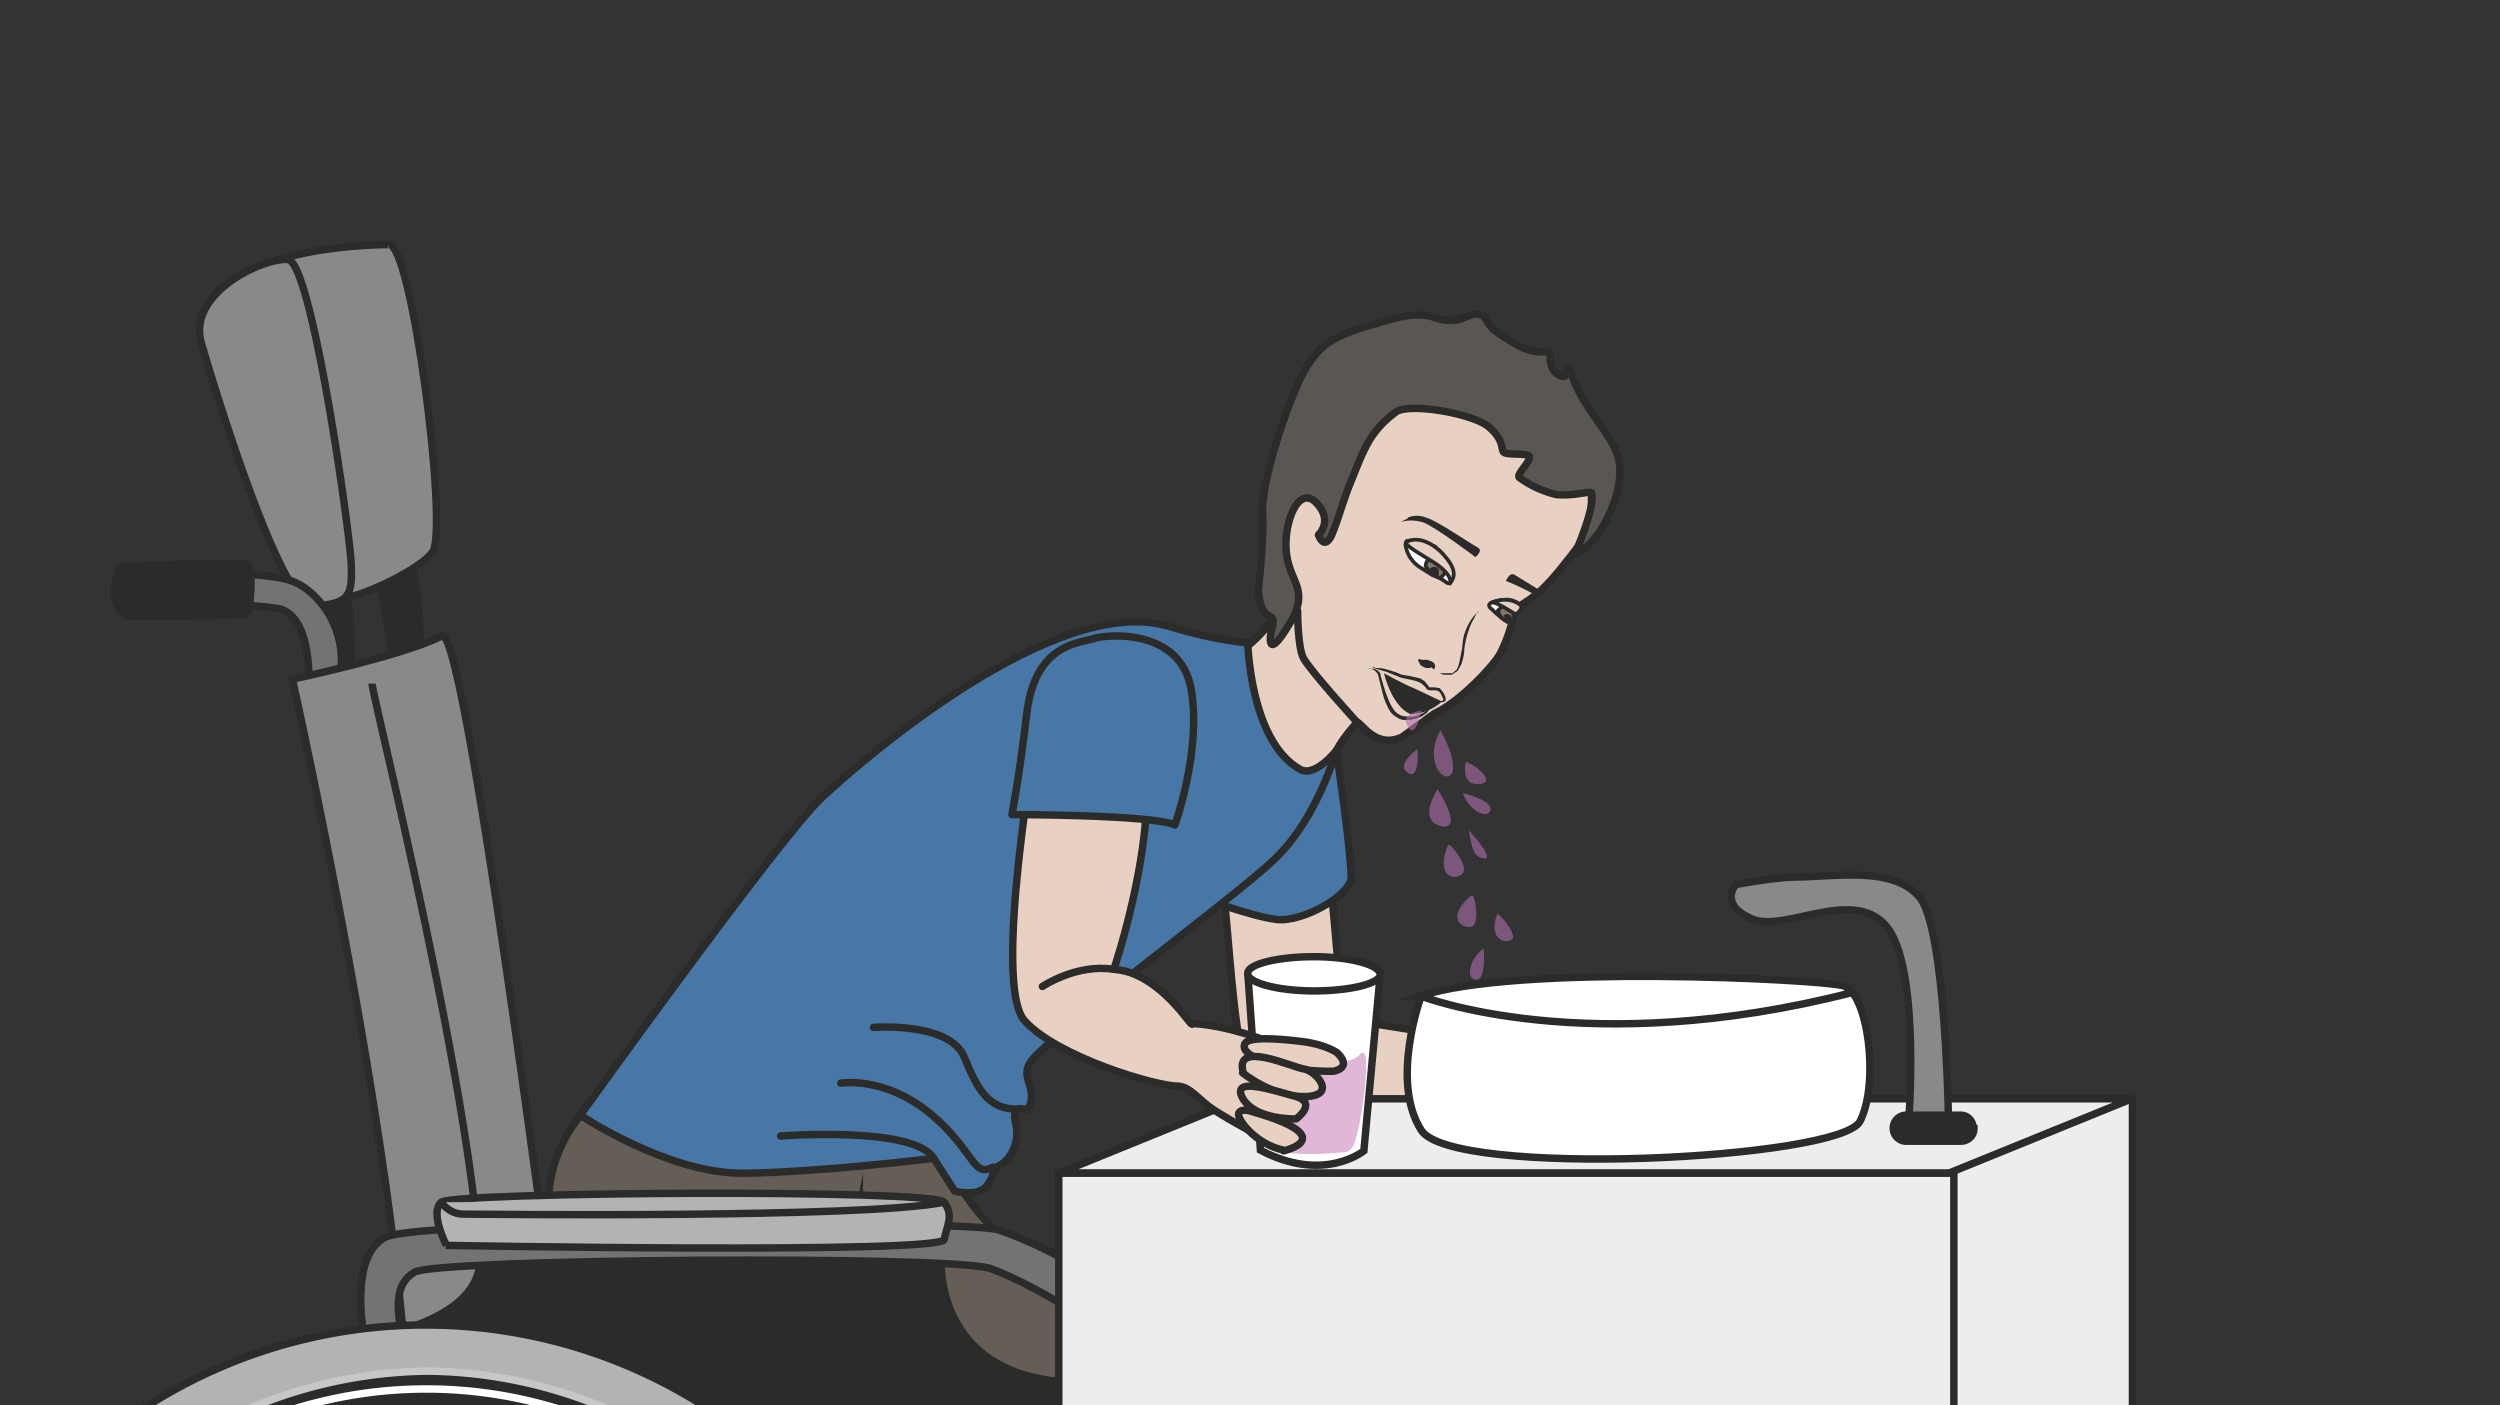 <svg xmlns="http://www.w3.org/2000/svg" viewBox="0 0 420 236.1"><rect x="0" y="0" width="420" height="236.1" fill="#333333" stroke="none"/><defs><clipPath id="a"><path d="M0 189h336V0H0v189z"/></clipPath><clipPath id="b"><path d="M0 189h336V0H0v189z"/></clipPath><clipPath id="c"><path d="M188.7 93.4h14.7V57.2h-14.7v36.2z"/></clipPath><clipPath id="d"><path d="M0 189h336V0H0v189z"/></clipPath><clipPath id="e"><path d="M0 189h336V0H0v189z"/></clipPath></defs><g clip-path="url(#a)" transform="matrix(1.25 0 0 -1.25 0 236.1)"><path d="M50.6 115s1.9-18 4.3-18.4c2.4-.3 1.8 14.5-.4 18.6-2.2 4-3.9-.2-3.9-.2" fill="#2b2b2a"/><path d="M50.6 115s1.9-18 4.3-18.4c2.4-.3 1.8 14.5-.4 18.6-2.2 4-3.9-.2-3.9-.2z" stroke="#2b2b2a" stroke-miterlimit="10" fill="none"/><path d="M41.4 114s1.9-18 4.3-18.4c2.4-.3 1.7 14.6-.5 18.6-2.2 4-3.8-.2-3.8-.2" fill="#2b2b2a"/><path d="M41.4 114s1.9-18 4.3-18.4c2.4-.3 1.7 14.6-.5 18.6-2.2 4-3.8-.2-3.8-.2z" stroke="#2b2b2a" stroke-miterlimit="10" fill="none"/><path d="M52.2 156c3.1.8 8-37.6 6-41.2-1.3-2.2-9.4-6.1-11.8-6.2-2-.1-20.6 34.8-19 38.4 4.2 9.2 24.8 9 24.8 9" fill="#8a8989"/><path d="M52.2 156c3.1.8 8-37.6 6-41.2-1.3-2.2-9.4-6.1-11.8-6.2-2-.1-20.6 34.8-19 38.4 4.2 9.2 24.8 9 24.8 9z" stroke="#2b2b2a" stroke-miterlimit="10" fill="none"/><path d="M27 143c.7-2.5 10.6-36 15.2-35.6s5.2 1.2 5 5.7-5.3 40.6-8.5 40.9c-2.6.2-9.3-2.6-11.3-7a5.9 5.9 0 01-.4-4" fill="#8a8989"/><path d="M27 143c.7-2.5 10.6-36 15.2-35.6s5.2 1.2 5 5.7-5.3 40.6-8.5 40.9c-2.6.2-9.3-2.6-11.3-7a5.9 5.9 0 01-.4-4z" stroke="#2b2b2a" stroke-miterlimit="10" fill="none"/><path stroke-linejoin="round" d="M178.4 75.3l2.1-23.4s27.6-4 33.9-6.5c6.3-2.5 0-8.7 0-8.7s-42.1 1.2-45 4c-3.9 3.8-4 23.9-5.4 31.4" stroke="#2b2b2a" stroke-linecap="round" stroke-miterlimit="10" fill="#e8d1c3"/><path d="M286.6-8.6H166.3V41h120.3V-8.6z" stroke="#2b2b2a" stroke-miterlimit="10" fill="#ededed"/><path d="M261.9 31.2H142.3l24.6 10h119.6l-24.6-10z" fill="#ededed"/><path stroke-linejoin="round" d="M261.9 31.2H142.3l24.6 10h119.6l-24.6-10z" stroke="#2b2b2a" stroke-linecap="round" stroke-miterlimit="10" fill="none"/><path d="M191 55s-4.2-11.4 0-18c4-6.5 56.4-4 59 1.2 2.6 5.1 1.1 17.3-2.3 18.2-3.4.9-44.1 2.9-56.8-1.4" fill="#fff"/><path d="M191 55s-4.2-11.4 0-18c4-6.5 56.4-4 59 1.2 2.6 5.1 1.1 17.3-2.3 18.2-3.4.9-44.1 2.9-56.8-1.4zM191 55s22.2-8.7 58 .5" stroke="#2b2b2a" stroke-miterlimit="10" fill="none"/><path d="M233.3 70s-2.4-2.6 2.1-4.6c4.5-2 14.2 4.7 18.5-1.5 4.2-6.2 2.6-26.3 2.6-26.3l5.4-.4s-.3 27.1-4 31.2c-3.6 4-10.6 2.7-16.6 2.6-2.6 0-8-1-8-1" fill="#8a8989"/><path d="M233.3 70s-2.4-2.6 2.1-4.6c4.5-2 14.2 4.7 18.5-1.5 4.2-6.2 2.6-26.3 2.6-26.3l5.4-.4s-.3 27.1-4 31.2c-3.6 4-10.6 2.7-16.6 2.6-2.6 0-8-1-8-1z" stroke="#2b2b2a" stroke-miterlimit="10" fill="none"/><path d="M265.3 37.2c0-1-.8-1.7-1.8-1.7h-7.3a1.7 1.7 0 100 3.5h7.3c1 0 1.7-.8 1.7-1.8" fill="#2b2b2a"/><path d="M265.3 37.2c0-1-.8-1.7-1.8-1.7h-7.3a1.7 1.7 0 100 3.5h7.3c1 0 1.7-.8 1.7-1.8z" stroke="#2b2b2a" stroke-miterlimit="10" fill="none"/><path d="M185.5 57.9l-2.2-23.7s-5.4-4.4-13.9.1l-1.7 23.8" stroke="#2b2b2a" stroke-miterlimit="10" fill="#fff"/><path d="M167.7 58c0-1.2 4-2.3 8.9-2.3s8.9 1 8.9 2.2c0 1.3-4 2.4-8.9 2.4s-8.9-1-8.9-2.2" fill="#fff"/><path d="M167.7 58c0-1.2 4-2.3 8.9-2.3s8.9 1 8.9 2.2c0 1.3-4 2.4-8.9 2.4s-8.9-1-8.9-2.2z" stroke="#2b2b2a" stroke-miterlimit="10" fill="none"/><path d="M169.4 46.6c.3-.3 11.2-1.9 13.4.6 1.8 2 .2-9.6-.8-12-.5-1.4-1.7-1.2-1.7-1.2s-8.8-1-9.8 1.2a94.9 94.9 0 00-1 11.4" fill="#e0b7d7"/></g><g clip-path="url(#b)" transform="matrix(1.25 0 0 -1.25 0 236.1)"><path d="M182.4 91.8c.6 0 2.4-3.6 6-2l4.4 3.2c3.5 1.6 8 6.5 8.8 8 .8 1.5 1.5 3.6 1.7 4.6.2 1 .5 1.6 1.2 2 1.7 1.1 2.9 1.8 6.1 5.9 3.8 4.7 3.2 5.2 3.3 9 0 0 2.7 4.8.9 4.2 0 0-3.5 2.4-4.6 2.8-2.5.9-15.8 9.8-22.1 5.7 0 0-9.5-2.6-15.8-14.6 0 0-.9-7.8.4-12.4-.1-.2-4.3-8-9.7-8 0 0-10.4-14 1.9-17.4 11.2-3.1 13.5 3.4 14.7 5.2 1 1.9 2.8 3.8 2.8 3.8" fill-rule="evenodd" fill="#e8d1c3"/><path stroke-linejoin="round" d="M182.4 91.8c.6 0 2.4-3.6 6-2l4.4 3.2c3.5 1.6 8 6.5 8.8 8 .8 1.5 1.5 3.6 1.7 4.6.2 1 .5 1.6 1.2 2 1.7 1.1 2.9 1.8 6.1 5.9 3.8 4.7 3.2 5.2 3.3 9 0 0 2.7 4.8.9 4.2 0 0-3.5 2.4-4.6 2.8-2.5.9-15.8 9.8-22.1 5.7 0 0-9.5-2.6-15.8-14.6 0 0-.9-7.8.4-12.4-.1-.2-4.3-8-9.7-8 0 0-10.4-14 1.9-17.4 11.2-3.1 13.5 3.4 14.7 5.2 1 1.9 2.8 3.8 2.8 3.8z" stroke="#2b2b2a" stroke-linecap="round" stroke-miterlimit="10" fill="none"/><path d="M192.3 94.2s.2 0 .5.1l.6.3.5.1.1.2-.4.8c-.2.3-.4.4-.8.4h-.6l-.4.1-.2.3c-.3.3-.6.6-.9.7-.7.3-1.6.4-2.4.6l-1 .4-1 .4-1.4.4-.4.2c0 .1.1.1 0 .1.1 0 0 0 0 0l.4-.2c.3 0 .9 0 1.5-.2l1-.3 1-.4 1.2-.2 1.3-.3.3-.2.3-.2.4-.5.2-.3h.7l.7-.1.4-.5c.2-.3.4-.6.4-1 0-.1 0-.3-.2-.3l-.1-.1h-.1a1 1 0 01-.4 0l-.6-.2a1 1 0 00-.5-.1h-.1" fill="#2b2b2a"/><path d="M184 99h.5a1.3 1.3 0 001-.6l.1-.5.6-2c.3-.7.5-1.5 1-2.2a2.1 2.1 0 011.7-1.1c.8-.1 1.5 0 2 .3.6.2 1 .6 1.2.9l.2.3h.1l-.2-.4-.4-.6-.7-.5c-.6-.3-1.3-.5-2.2-.5-.4 0-.8.1-1.2.4-.4.2-.8.6-1 1-.4.7-.7 1.5-.9 2.3l-.5 2-.1.4a1.4 1.4 0 01-.7.7l-.5.2M198.6 106.7a35 35 0 00-.8-1.5 12.3 12.3 0 01-1-3.6c0-.7-.2-1.4-.4-2l-.5-.9-.8-.5H194l-.5.2h1.7l.6.5.3.8.4 2 .1 1a7 7 0 001 2.7 5.5 5.5 0 001 1.2h.2M190.7 100.3h.1l.3-.1h.8l.2-.1.3-.1.3-.2.2-.4-.1-.4-.1-.1-.1.1-.2.2-.2-.1h-.5a3 3 0 00-.5.2l-.3.2-.1.2-.2.4v.1" fill="#2b2b2a"/><path d="M194.3 113.5c.3-.7.5-1.8.7-2.6 0-.4-.3-.5-.6-.3-1.1.8-2.4 1.3-3.5 2a4.4 4.4 0 00-2 3c0 .2 0 .4.2.6h.2c.4.1 1.3-.1 2.3-.4a4.3 4.3 0 002.7-2.3" fill-rule="evenodd" stroke="#2b2b2a" stroke-miterlimit="10" stroke-width=".5" fill="#fff"/><path d="M203.2 105c-.9.3-2 1.3-2.7 2-1.3 1 1.1 1.2 2 1.3 0 0 1 0 1.8-.7 0 0-.4-.4-.6-1.3l-.5-1.4" fill-rule="evenodd" fill="#fff"/><path d="M203.2 105c-.9.3-2 1.3-2.7 2-1.3 1 1.1 1.2 2 1.3 0 0 1 0 1.8-.7 0 0-.4-.4-.6-1.3l-.5-1.4z" stroke="#2b2b2a" stroke-miterlimit="10" stroke-width=".5" fill="none"/><path d="M191.6 112.8l.7-1c.3-.3 1.2-.6 1.2-.6.3.1 1.8 1.4-.3 2.4 0 0-1.5.7-1.6-.8" fill-rule="evenodd" fill="#8a7468"/><path stroke-linejoin="round" d="M191.6 112.8l.7-1c.3-.3 1.2-.6 1.2-.6.3.1 1.8 1.4-.3 2.4 0 0-1.5.7-1.6-.8z" stroke="#2b2b2a" stroke-linecap="round" stroke-miterlimit="10" stroke-width=".5" fill="none"/><path d="M192 112c-.4 0 .3.7.7.7.4 0 .7-.2.7-.6 0-1.4-.6-.2-1.4-.1" fill-rule="evenodd" fill="#2b2b2a"/><path d="M201.3 106.8c.1.1.7.8 1.3.7.6 0 1-1.8.9-2h-1c-.5 0-1 .8-1 .8l-.2.5z" fill-rule="evenodd" fill="#8a7468"/><path stroke-linejoin="round" d="M201.3 106.8c.1.1.7.8 1.3.7.6 0 1-1.8.9-2h-1c-.5 0-1 .8-1 .8l-.2.5z" stroke="#2b2b2a" stroke-linecap="round" stroke-miterlimit="10" stroke-width=".5" fill="none"/><path d="M202.2 106.2s-.2 0 0-.3l.2-.4c.4 0 .6-.5.7-.1.2.5 0 .7 0 .7s-.5.5-1 .1" fill-rule="evenodd" fill="#2b2b2a"/><path d="M189.6 92.9s-2.3.6-3.6 5.5c0 0 2.9-1.6 4-2l3.8-1.8s-1.7-1.7-4.2-1.7" fill="#2b2b2a"/><path stroke-linejoin="round" d="M174.4 106.8s0-5 .8-6.4c1-1.8 7.2-8.6 7.2-8.6" stroke="#2b2b2a" stroke-linecap="round" stroke-miterlimit="10" fill="none"/><path d="M189.2 119.3s1.1.6 2.5 0c1.3-.3 6.1-3.6 6.9-4 .8-.4-.3-1.3-.3-1.3s-5.4 4.1-7.1 4.7c-1.7.5-3 0-3 0l1 .5zM206.1 109.2l.1.1.5.4-3.1 1.9c-.7.5-1.2-.8-1.2-.8s1.6-.6 3.6-1.7h.1" fill-rule="evenodd" fill="#2b2b2a"/><path stroke-linejoin="round" d="M170.8 103.8s-.7-4 2.3.9c3 4.7.5 5.7-.1 9.2-.8 4 1.4 10.2 4 7.3 2.2-2.4.2-4.2.2-4.2s.7-2.1 1.7-.2c.9 2 1.5 4.5 2.6 7.2 1.8 4.4 2.5 6.8 6.1 9.5 1.8 1.3 10.4-.2 12.5-2 2.1-1.8 1.6-3 2-3.4.5-.4 2.9-.1 3.4-.5.5-.5-1.8-2.5-1.3-2.9a14 14 0 015-2.3c2.7-.2 4.6.6 4.7.2.6-1.7-2.2-8.1-2.2-8.1 3 .8 7.2 8.6 5.7 13.2-1 3.1-5 6.8-6.2 11-.6 2.1 0-1.6-2 0-1.5 1.3-.2 3-1.6 2.9-2.1-.1-3 .5-5.5 2-2.8 1.8-2 2.4-2.9 2.9-2 .8-2.5-1.6-6.4-.3-2.8 1-6.3-.4-8.5-1-4.7-1.4-6.8-2.4-8.9-6-2-3.4-6-15-5.7-19.4.2-3.7-.6-10.3-.6-10.3.6-5.4 2.8-1.8 1.7-5.7" stroke="#2b2b2a" stroke-linecap="round" stroke-miterlimit="10" fill="#595654"/><path d="M194.3 114c1.7-2 1-3 .6-3.5-.2-.4.9.8-2.2 2.8-1.6 1-4.1 2.4-3.7 2.7 1.4.9 3.7 0 5.3-2" fill-rule="evenodd" fill="#e8d1c3"/><path stroke-linejoin="round" d="M194.3 114c1.7-2 1-3 .6-3.5-.2-.4.9.8-2.2 2.8-1.6 1-4.1 2.4-3.7 2.7 1.4.9 3.7 0 5.3-2z" stroke="#2b2b2a" stroke-linecap="round" stroke-miterlimit="10" stroke-width=".5" fill="none"/><path d="M200.5 107.9s2.1 1 3.8-.3c.6-.5-.6-1.3-.6-1.3s-2.7 1.8-3.2 1.6" fill-rule="evenodd" fill="#e8d1c3"/><path stroke-linejoin="round" d="M200.5 107.9s2.1 1 3.8-.3c.6-.5-.6-1.3-.6-1.3s-2.7 1.8-3.2 1.6z" stroke="#2b2b2a" stroke-linecap="round" stroke-miterlimit="10" stroke-width=".5" fill="none"/><g opacity=".6" clip-path="url(#c)"><path d="M193.6 90.7s-1.6-2.5-.5-5c1.2-2.4 4-1.3.5 5M190.5 88.2s-2.7-1.9-1.5-3c1.2-1.2 1.7.7 1.5 3M191 93.4s-2.5-.4-2-1.7c.5-1.3 1.3-1.8 2 1.7M193.2 82.8c-1-1.6-2.2-4.5.7-5 2.8-.3-.7 5-.7 5M196.6 82.3s4.1-1 3.7-2.3c-.4-1.4-3 .1-3.7 2.3M197.4 77.3c.3-1.2.3-3.6 2-3.8s-2 3.8-2 3.8M194.6 75.3c.2.5 3-3 1.9-3.9-1-.9-3.6-.4-1.9 3.9M197 86.5s-.7-3 1.5-3c2.1-.1 1.4 1.6-1.4 3M197.8 68.5c.4.4 1.2-4-.1-4.2s-3.4 1.3 0 4.2M201.2 66c.1.4 2.8-2.7 2-3.4-.9-.6-3.2 0-2 3.4M199.4 61.4s.4-4.2-1-4.2c-1.5 0-.9 2.9 1 4.2" fill="#ae6fab"/></g></g><g clip-path="url(#d)" transform="matrix(1.25 0 0 -1.25 0 236.1)"><path d="M29 111.9s7-.1 9.9-1c2.8-.8 7-4.8 7-10.9 0-2.9-4.4-3.4-4.4-3.4s.6 9.5-4.1 10.5c-1.9.3-7.1.7-8.3.6s0 4.2 0 4.2" fill="#737373"/><path d="M29 111.9s7-.1 9.9-1c2.8-.8 7-4.8 7-10.9 0-2.9-4.4-3.4-4.4-3.4s.6 9.5-4.1 10.5c-1.9.3-7.1.7-8.3.6s0 4.2 0 4.2z" stroke="#2b2b2a" stroke-miterlimit="10" fill="none"/><path d="M33.2 113c-1.2.5-17-.3-17-.3s-2.2-4.2.7-6.6c0 0 15.8-.1 16.3.3.4.4 1 6 0 6.6" fill="#2b2b2a"/><path d="M33.2 113c-1.2.5-17-.3-17-.3s-2.2-4.2.7-6.6c0 0 15.8-.1 16.3.3.4.4 1 6 0 6.6z" stroke="#2b2b2a" stroke-miterlimit="10" fill="none"/><path d="M39.3 97.6S59.8 6 53.8-16h126.6s3.2 4.8-1.6 5.9C174-9.1 76.6-4.3 76.6-4.3S62.8 105.2 59.4 103.4c-5.4-2.7-20.1-5.8-20.1-5.8" fill="#8a8989"/><path d="M39.3 97.6S59.8 6 53.8-16h126.6s3.2 4.8-1.6 5.9C174-9.1 76.6-4.3 76.6-4.3S62.8 105.2 59.4 103.4c-5.4-2.7-20.1-5.8-20.1-5.8zM50 97C50 95.2 68.7 21.8 64 6.7" stroke="#2b2b2a" stroke-miterlimit="10" fill="none"/><path d="M110.4 26.5S132.6 14 136 10c3.4-4 39.4-6.8 47.7-8 8.3-1 33.4-40.5 37.7-47.6 4.4-7.1 11.2-19 14.1-17 3 2 10.5 5.8 8.7 7.9a761 761 0 00-36 59.3c-3.8 9.1-10.9 11.2-16 12.7-5.3 1.4-50.2 1.9-50.2 1.9-12.4 2.2-16.3 19.3-18.8 18.2 0 0-12.8 3.5-27 4.5l-14 1s-8.3-5.2-8.5-15.7c-.3-10.4 36.6-.8 36.6-.8" stroke="#2b2b2a" stroke-miterlimit="10" fill="#645e56"/><path d="M115.5 26.3s42-9.7 52.3-10c10.3-.4 27.3-1 33.9-11.7C208.2-6 237.3-59 239.9-61.1c2.6-2.2-12.8-13.8-18.4-13.8-5.5 0-23.7 24.3-27.8 32-4 8-10 33.2-17.1 33-7.1 0-50.6-3-59.2.5-8.6 3.5-1.9 35.8-1.9 35.8" fill="#645e56"/><path d="M115.5 26.3s42-9.7 52.3-10c10.3-.4 27.3-1 33.9-11.7C208.2-6 237.3-59 239.9-61.1c2.6-2.2-12.8-13.8-18.4-13.8-5.5 0-23.7 24.3-27.8 32-4 8-10 33.2-17.1 33-7.1 0-50.6-3-59.2.5-8.6 3.5-1.9 35.8-1.9 35.8z" stroke="#2b2b2a" stroke-miterlimit="10" fill="none"/><path d="M104.9 72.1S82.2 46.5 82.2 42s37.8-5.9 42.3-5c4.4.7 3.4 25.5 1.3 29.8-2.2 4.2-21 5.3-21 5.3" fill="#e8d1c3"/><path stroke-linejoin="round" d="M104.9 72.1S82.2 46.5 82.2 42s37.8-5.9 42.3-5c4.4.7 3.4 25.5 1.3 29.8-2.2 4.2-21 5.3-21 5.3z" stroke="#2b2b2a" stroke-linecap="round" stroke-miterlimit="10" fill="none"/><path d="M75.3 27.3s-2.3-7-1.5-14.7S102.8.8 113-.6s44.7 0 44.7 0-.8 10.7-7.7 13.7c-6.8 3-28.3 12.6-39.6 11.4s-35 2.8-35 2.8" fill="#645e56"/><path d="M75.3 27.3s-2.3-7-1.5-14.7S102.8.8 113-.6s44.7 0 44.7 0-.8 10.7-7.7 13.7c-6.8 3-28.3 12.6-39.6 11.4s-35 2.8-35 2.8z" stroke="#2b2b2a" stroke-miterlimit="10" fill="none"/><path d="M49.1 9S64 11 64.5 19.2h62S125.5-1.4 154 4c0 0 2.7-4.2 3.4-12.3s-.7-30-.7-30H49.1V8.9z" fill="#2b2b2a"/><path d="M49.1 9S64 11 64.5 19.2h62S125.5-1.4 154 4c0 0 2.7-4.2 3.4-12.3s-.7-30-.7-30H49.1V8.9z" stroke="#2b2b2a" stroke-miterlimit="10" fill="none"/><path d="M49.1 9s4.8 0 4.6 2.2c-.3 2.4-.5 5.2 2 6.7 3 1.8 72 2.3 77.4.5C139.8 16 153.4 7.5 154 4c.3-1.8 1.8-39.1 2-41.7 0-1.7 5.5-.3 5.5-.3.8 7.7-.5 36-1.3 42-1 7.4-18.5 17.2-26.1 19.6-4.2 1.3-77.1 1.5-82.3-1-5.1-2.6-2.8-13.7-2.8-13.7" stroke="#2b2b2a" stroke-miterlimit="10" fill="#737373"/><path d="M57.4-117.9a58.8 58.8 0 100 117.7 58.8 58.8 0 000-117.7m-.2 128.7a69.7 69.7 0 110-139.4 69.7 69.7 0 010 139.4" fill="#b4b3b3"/><path d="M57.4-117.9a58.8 58.8 0 100 117.7 58.8 58.8 0 000-117.7zm-.2 128.7a69.7 69.7 0 110-139.4 69.7 69.7 0 010 139.4z" stroke="#2b2b2a" stroke-miterlimit="10" fill="none"/><path d="M100-83.5c-6.8-5-31.6 18-33.4 20.1-1.7 2.1.5 3.3.5 3.3-.1.4 37 11.6 41.3 6 1.9-2.4-1.4-24.4-8.3-29.4m-7.8-11.6c-2.3-8-24.5-14.2-27.3-13-6 2.6-4 38.9-3.6 38.9 0 0 .3 2.4 2.6 1.3 2.4-1.1 30.6-19.3 28.3-27.2m-36.7 44c-.5-.2-19 35.1-13.7 39.6 6.2 5.1 26 4.3 31.9-1.8 5.8-6.1-13.2-35.8-15-37.8-1.9-2-3.2 0-3.2 0M53-108c-7.5-3.6-26.2 7.6-27.2 10.4-2.2 6.3 27.7 29.8 28 29.5 0 0 2 1.4 2.8-1.1.7-2.5 3.8-35.3-3.6-38.9M17-86.9C9.5-82.5 7-58.7 8.6-56c3.8 5.8 41.8-4.7 41.8-5.2 0 0 2.3-.9.7-3.1-1.5-2.2-27-26.8-34.3-22.5M29.8-16c7.2.8 21.7-36.5 21.3-36.7 0 0 .6-2.4-2.2-2.6-2.8-.2-36.5 7.1-37.2 15.9-.7 8.7 14.9 23.1 18 23.4m54.6-2.7c7.3 2.7 20.6-15 19.8-23.2-.8-8.2-36.1-13.3-38.8-13.3-2.6-.1-2 2.2-2 2.2-.4.2 14.6 32 21 34.3M57.5 4.6A63 63 0 01-4.8-59.2 63 63 0 0157.5-123a63 63 0 0162.3 63.8A63 63 0 0157.5 4.6" fill="#2b2b2a"/><path d="M100-83.5c-6.8-5-31.6 18-33.4 20.1-1.7 2.1.5 3.3.5 3.3-.1.4 37 11.6 41.3 6 1.9-2.4-1.4-24.4-8.3-29.4zm-7.7-11.6c-2.3-8-24.5-14.2-27.3-13-6 2.6-4 38.9-3.6 38.9 0 0 .3 2.4 2.6 1.3 2.4-1.1 30.6-19.3 28.3-27.2zm-36.7 44c-.5-.2-19 35.1-13.7 39.6 6.2 5.1 26 4.3 31.9-1.8 5.8-6.1-13.2-35.8-15-37.8-1.9-2-3.2 0-3.2 0zM53-108c-7.5-3.6-26.2 7.6-27.2 10.4-2.2 6.3 27.7 29.8 28 29.5 0 0 2 1.4 2.8-1.1.7-2.5 3.8-35.3-3.6-38.9zM17-87C9.5-82.5 7-58.7 8.6-56c3.8 5.8 41.8-4.7 41.8-5.2 0 0 2.3-.9.7-3.1-1.5-2.2-27-26.8-34.3-22.5zM29.7-16c7.2.8 21.7-36.5 21.3-36.7 0 0 .6-2.4-2.2-2.6-2.8-.2-36.5 7.1-37.2 15.9-.7 8.7 14.9 23.1 18 23.4zm54.5-2.7c7.3 2.7 20.6-15 19.8-23.2-.8-8.2-36.1-13.3-38.8-13.3-2.6-.1-2 2.2-2 2.2-.4.2 14.6 32 21 34.3zM57.5 4.6A63 63 0 01-4.8-59.2 63 63 0 0157.5-123a63 63 0 0162.3 63.8A63 63 0 0157.5 4.6z" stroke="#c8c7c7" stroke-miterlimit="10" fill="none"/><path d="M57.3-113.6a55.5 55.5 0 100 111 55.5 55.5 0 000-111m0 115.8a60.2 60.2 0 110-120.3 60.2 60.2 0 010 120.3" fill="#2b2b2a"/><path d="M57.3-113.6a55.5 55.5 0 100 111 55.5 55.5 0 000-111zm0 115.8a60.2 60.2 0 110-120.4 60.2 60.2 0 010 120.4z" stroke="#fff" stroke-miterlimit="10" fill="none"/><path d="M60 21.5s-2.3 4.4-.7 5.8c1.6 1.4 66.3 1.8 67.6 0 1.3-1.8.4-3 0-5s-67-.8-67-.8" fill="#b4b3b3"/><path d="M60 21.5s-2.3 4.4-.7 5.8c1.6 1.4 66.3 1.8 67.6 0 1.3-1.8.4-3 0-5s-67-.8-67-.8z" stroke="#2b2b2a" stroke-miterlimit="10" fill="none"/><path d="M59.3 27.3s1-1.6 3-1.6 53.7-.6 64.6 1.6" stroke="#2b2b2a" stroke-miterlimit="10" fill="#b4b3b3"/><path stroke-linejoin="round" d="M262.6-18.4H142.3v49.6h120.3v-49.6z" stroke="#2b2b2a" stroke-linecap="round" stroke-miterlimit="10" fill="#ededed"/></g><g clip-path="url(#e)" transform="matrix(1.25 0 0 -1.25 0 236.1)"><path stroke-linejoin="round" d="M179.6 88s1.9-12.7 2-17c0-2.4-6.5-6.1-10-5.7s-11.2 3.3-11.2 3.3" stroke="#2b2b2a" stroke-linecap="round" stroke-miterlimit="10" fill="#4777a7"/><path d="M167.7 102.5s.3-13.2 7-17c2-1.2 4.9 2.5 4.9 2.5s-2.5-8.9-8-14.3c-3.7-3.8-24-18.9-28.3-23-4.4-4-6-4.7-5-7.4.9-2.6-.3-3.6-.3-3.6s-2.2 1-1.5-1.8-1-5.1-2.1-5.6-.5-1-1.7-2.7c-1.2-1.7-4.4-.8-4.4-.8l-2.8 4.4s-15.5-1.9-25.6-2S78 39 78 39s27.4 38.2 32.6 42.8c5 4.7 31.2 27.5 46.5 22.9 6.6-2 10.5-2.2 10.5-2.2" fill="#4777a7"/><path stroke-linejoin="round" d="M167.7 102.5s.3-13.2 7-17c2-1.2 4.9 2.5 4.9 2.5s-2.5-8.9-8-14.3c-3.7-3.8-24-18.9-28.3-23-4.4-4-6-4.7-5-7.4.9-2.6-.3-3.6-.3-3.6s-2.2 1-1.5-1.8-1-5.1-2.1-5.6-.5-1-1.7-2.7c-1.2-1.7-4.4-.8-4.4-.8l-2.8 4.4s-15.5-1.9-25.6-2S78 39 78 39s27.4 38.2 32.6 42.8c5 4.7 31.2 27.5 46.5 22.9 6.6-2 10.5-2.2 10.5-2.2z" stroke="#2b2b2a" stroke-linecap="round" stroke-miterlimit="10" fill="none"/><path stroke-linejoin="round" d="M117.4 50.8s10.2.8 12.2-4c1.9-4.7 3.4-7 7.2-7M113 43.3s6.8 1.2 13.6-5.5c4.4-4.3 4.4-7.1 6.8-5.8M104.9 36.2s17.9 1.4 20.6-3" stroke="#2b2b2a" stroke-linecap="round" stroke-miterlimit="10" fill="none"/><path stroke-linejoin="round" d="M140.3 91s10 9 13-1.8c3.1-10.9-3.6-30.6-3.6-30.6 6.3-.4 10.7-8.3 10.5-7.3 0 0 3.1.1 9.2-2 6.1-2.2-.1-13.1-.1-13.1s-3.2 1.6-6.3 3.6c-1.7 1.1-3 3-4.6 3.1-3.2 0-16.4 4-20.7 8.8-4.4 4.9 1.7 39 1.7 39" stroke="#2b2b2a" stroke-linecap="round" stroke-miterlimit="10" fill="#e8d1c3"/><path d="M167.3 48.6c-.9-2 6.1-3.8 11.9-3.7 0 0 2.7.4.5 2.5 0 0-1.5 1.1-4.7 1.5-3.3.4-7.2.7-7.7-.3" fill="#e8d1c3"/><path stroke-linejoin="round" d="M167.3 48.6c-.9-2 6.1-3.8 11.9-3.7 0 0 2.7.4.5 2.5 0 0-1.5 1.1-4.7 1.5-3.3.4-7.2.7-7.7-.3z" stroke="#2b2b2a" stroke-linecap="round" stroke-miterlimit="10" fill="none"/><path d="M167 44.7s4-3.3 8.4-3.2 1.5 3.4-.1 3.7c-1.6.2-9.5 4-8.2-.5" fill="#e8d1c3"/><path stroke-linejoin="round" d="M167 44.7s4-3.3 8.4-3.2 1.5 3.4-.1 3.7c-1.6.2-9.5 4-8.2-.5z" stroke="#2b2b2a" stroke-linecap="round" stroke-miterlimit="10" fill="none"/><path d="M174.2 38.5s2.9 2.1 0 3c-3 .8-8.8 2.8-7.2-.2 1.7-3 7.2-2.8 7.2-2.8" fill="#e8d1c3"/><path stroke-linejoin="round" d="M174.2 38.5s2.9 2.1 0 3c-3 .8-8.8 2.8-7.2-.2 1.7-3 7.2-2.8 7.2-2.8z" stroke="#2b2b2a" stroke-linecap="round" stroke-miterlimit="10" fill="none"/><path d="M172.5 34.2s8 1.8-4.3 5.3c0 0-1.3.5-1.7-.2-.4-.7 2.2-4.2 6-5" fill="#e8d1c3"/><path stroke-linejoin="round" d="M172.5 34.2s8 1.8-4.3 5.3c0 0-1.3.5-1.7-.2-.4-.7 2.2-4.2 6-5z" stroke="#2b2b2a" stroke-linecap="round" stroke-miterlimit="10" fill="none"/><path d="M136 79.4s18.9 0 21.9-1.4c0 0 3.6 9.9 2.2 18.2-1.4 8.3-11.4 7.5-13.3 6.8-2-.6-7.7-.8-8.8-10s-2-13.6-2-13.6" fill="#4777a7"/><path stroke-linejoin="round" d="M136 79.4s18.9 0 21.9-1.4c0 0 3.6 9.9 2.2 18.2-1.4 8.3-11.4 7.5-13.3 6.8-2-.6-7.7-.8-8.8-10s-2-13.6-2-13.6zM140.1 56.3s4.6 3.1 9.6 2.3" stroke="#2b2b2a" stroke-linecap="round" stroke-miterlimit="10" fill="none"/></g></svg>